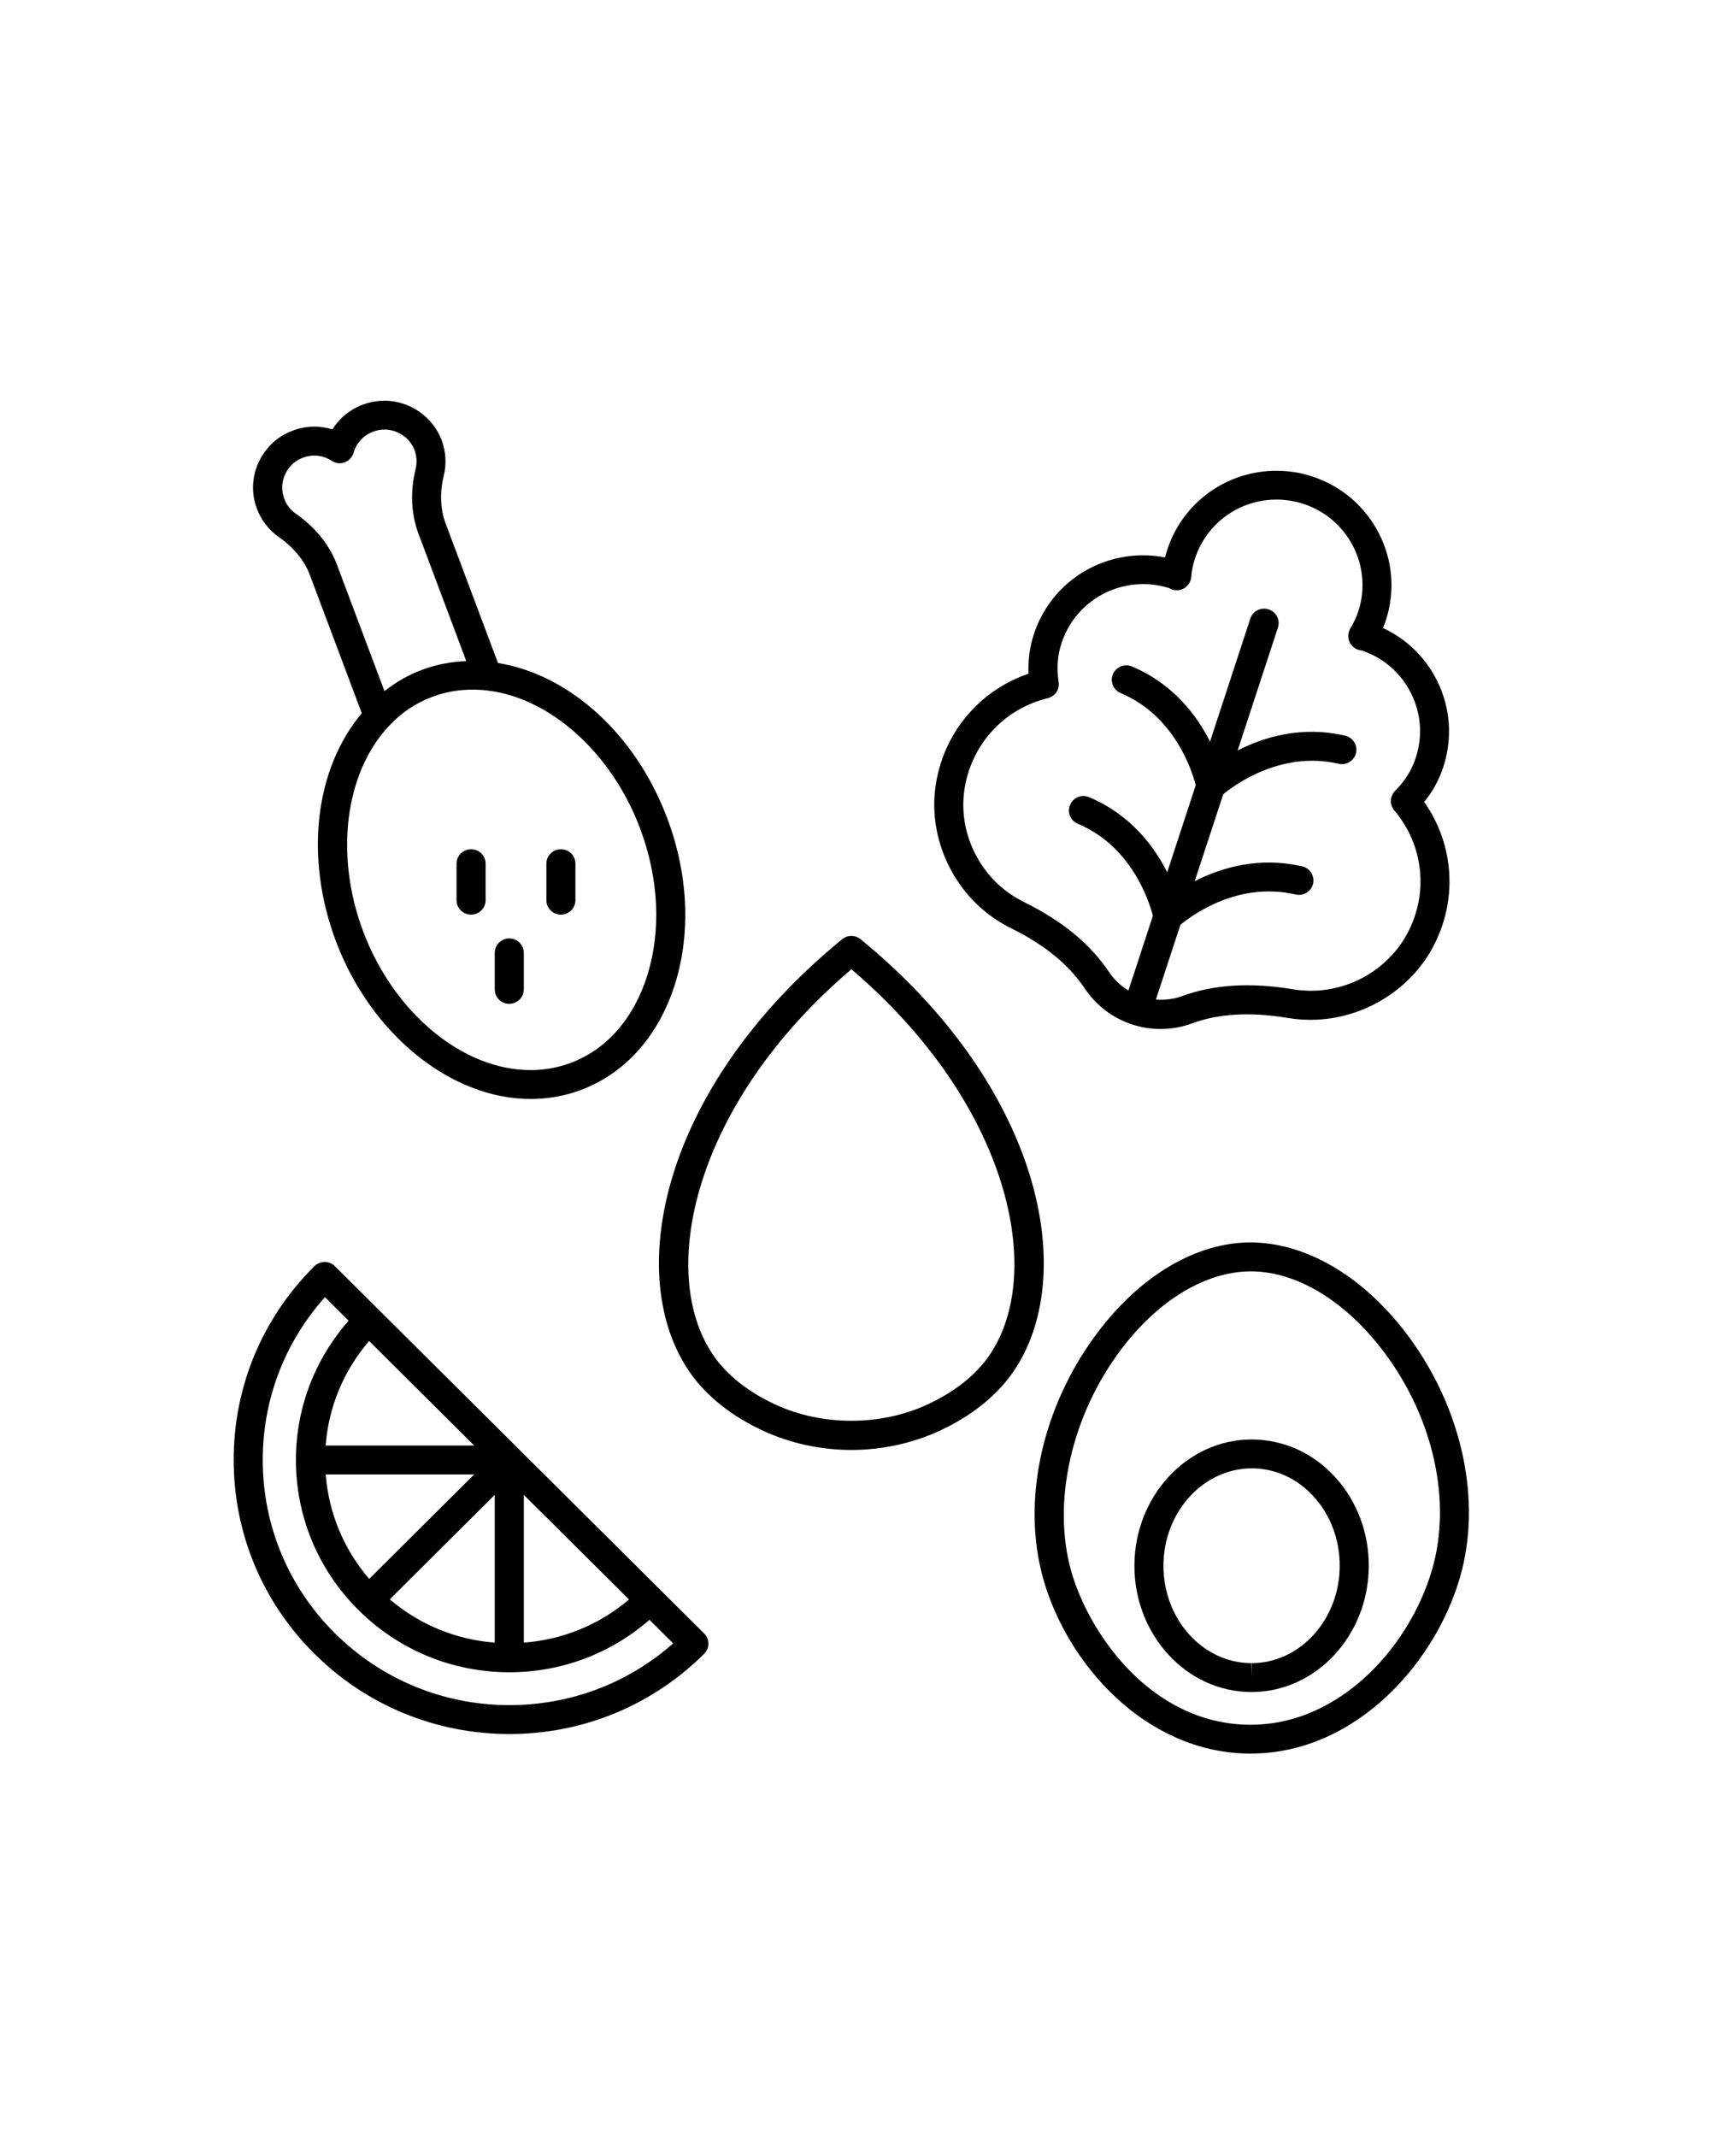 <svg width="52" height="64" viewBox="0 0 52 64" fill="none" xmlns="http://www.w3.org/2000/svg">
<path d="M42.042 39.829C40.739 38.164 39.07 37.209 37.439 37.209C35.829 37.22 34.17 38.197 32.891 39.89C31.214 42.106 30.587 44.941 31.251 47.291C31.975 49.852 34.311 52.47 37.376 52.518H37.463C40.663 52.518 43.11 49.691 43.788 47.034C44.38 44.723 43.712 41.962 42.042 39.829ZM42.947 46.822C42.348 49.164 40.223 51.655 37.463 51.655H37.389C34.442 51.607 32.604 48.881 32.088 47.058C31.503 44.995 32.092 42.385 33.585 40.411C34.7 38.936 36.108 38.084 37.463 38.076C38.798 38.076 40.217 38.908 41.354 40.361C42.864 42.286 43.473 44.762 42.947 46.822Z" fill="black"/>
<path d="M37.491 43.111C35.564 43.111 33.989 44.802 33.98 46.88C33.972 48.964 35.54 50.668 37.474 50.675H37.489C39.416 50.675 40.991 48.984 41 46.906C41.004 45.902 40.647 44.958 39.997 44.242C39.336 43.515 38.45 43.115 37.491 43.111ZM37.489 49.81V50.242L37.478 49.81C36.023 49.803 34.844 48.491 34.85 46.882C34.857 45.28 36.042 43.976 37.502 43.976C38.2 43.978 38.857 44.279 39.351 44.821C39.855 45.377 40.132 46.114 40.13 46.901C40.123 48.506 38.94 49.81 37.489 49.81Z" fill="black"/>
<path d="M10.032 37.922C9.863 37.754 9.586 37.754 9.417 37.922C7.857 39.472 6.998 41.533 7 43.725C7 45.918 7.859 47.979 9.417 49.527C10.976 51.077 13.051 51.931 15.257 51.933C17.46 51.933 19.533 51.079 21.091 49.531C21.173 49.449 21.219 49.341 21.219 49.226C21.219 49.111 21.173 49.001 21.091 48.921L10.032 37.922ZM14.204 43.293H9.754C9.843 42.134 10.295 41.047 11.057 40.162L14.204 43.293ZM14.204 44.158L11.059 47.287C10.298 46.403 9.847 45.317 9.756 44.158H14.204ZM14.82 44.77V49.196C13.654 49.105 12.562 48.656 11.675 47.899L14.82 44.77ZM15.69 44.77L18.842 47.903C17.952 48.66 16.856 49.108 15.69 49.196V44.77ZM15.259 51.067C13.284 51.067 11.429 50.301 10.032 48.915C8.638 47.529 7.87 45.687 7.87 43.726C7.87 41.909 8.529 40.195 9.734 38.85L10.443 39.555C9.425 40.711 8.864 42.175 8.864 43.726C8.864 45.423 9.53 47.019 10.737 48.219C11.946 49.419 13.552 50.083 15.259 50.083C16.819 50.083 18.291 49.525 19.455 48.513L20.164 49.218C18.811 50.414 17.086 51.067 15.259 51.067Z" fill="black"/>
<path d="M25.778 28.129C25.617 27.997 25.386 27.997 25.226 28.129C19.798 32.569 18.648 38.217 20.673 41.114C21.164 41.817 21.924 42.42 22.868 42.855C23.679 43.229 24.59 43.425 25.502 43.425C26.413 43.425 27.325 43.228 28.136 42.855C29.082 42.418 29.841 41.814 30.331 41.114C32.353 38.219 31.205 32.568 25.778 28.129ZM29.615 40.621C29.334 41.023 28.788 41.6 27.768 42.069C26.374 42.712 24.627 42.712 23.233 42.069C22.217 41.6 21.667 41.023 21.386 40.618C19.659 38.149 20.762 33.062 25.502 29.028C30.241 33.061 31.344 38.15 29.615 40.621Z" fill="black"/>
<path d="M29.898 27.581C30.026 27.663 30.157 27.737 30.29 27.802C31.294 28.299 32.017 28.891 32.497 29.609C32.839 30.119 33.33 30.491 33.918 30.684C34.192 30.773 34.475 30.818 34.762 30.818C35.086 30.818 35.403 30.762 35.708 30.649C36.506 30.355 37.455 30.301 38.57 30.487C38.71 30.509 38.851 30.526 38.997 30.535C40.591 30.638 42.146 29.78 42.899 28.407C43.673 26.995 43.571 25.313 42.66 24.02C42.916 23.702 43.108 23.352 43.232 22.971C43.517 22.102 43.447 21.174 43.032 20.359C42.679 19.667 42.114 19.126 41.426 18.809C41.459 18.731 41.487 18.655 41.511 18.581C42.098 16.789 41.107 14.856 39.301 14.268C38.955 14.155 38.596 14.099 38.235 14.099C36.743 14.099 35.429 15.048 34.966 16.458C34.94 16.536 34.918 16.616 34.899 16.694C34.683 16.653 34.464 16.631 34.242 16.631C32.747 16.631 31.431 17.58 30.968 18.994C30.844 19.375 30.79 19.771 30.809 20.177C29.315 20.685 28.236 21.983 28.019 23.576C27.808 25.129 28.565 26.74 29.898 27.581ZM28.882 23.691C29.069 22.325 30.05 21.235 31.384 20.91C31.603 20.856 31.745 20.647 31.71 20.424C31.647 20.02 31.675 19.63 31.797 19.261C32.145 18.203 33.128 17.494 34.244 17.494C34.503 17.494 34.76 17.533 35.014 17.611C35.049 17.628 35.094 17.65 35.121 17.658C35.247 17.697 35.384 17.678 35.493 17.604C35.601 17.531 35.671 17.412 35.682 17.28C35.697 17.094 35.734 16.908 35.795 16.726C36.141 15.671 37.122 14.962 38.238 14.962C38.507 14.962 38.775 15.005 39.034 15.087C40.385 15.526 41.124 16.971 40.687 18.309C40.635 18.471 40.556 18.638 40.443 18.832C40.378 18.945 40.367 19.079 40.413 19.2C40.459 19.321 40.556 19.416 40.678 19.457C40.724 19.473 40.765 19.479 40.796 19.483C41.435 19.7 41.953 20.147 42.257 20.744C42.568 21.354 42.621 22.046 42.407 22.696C42.288 23.064 42.079 23.397 41.788 23.687C41.629 23.845 41.618 24.1 41.764 24.27C42.653 25.319 42.801 26.779 42.138 27.988C41.544 29.071 40.324 29.752 39.056 29.665C38.938 29.659 38.825 29.646 38.714 29.626C37.45 29.417 36.352 29.486 35.41 29.832C35.158 29.925 34.888 29.955 34.623 29.936L35.358 27.698C35.693 27.419 37.08 26.387 38.81 26.79C39.042 26.844 39.277 26.699 39.332 26.467C39.386 26.234 39.24 26.003 39.008 25.948C37.696 25.643 36.565 25.992 35.786 26.392L36.641 23.786C36.978 23.509 38.377 22.476 40.095 22.874C40.328 22.928 40.563 22.783 40.617 22.552C40.672 22.318 40.526 22.087 40.293 22.033C38.981 21.728 37.85 22.078 37.072 22.476L38.279 18.796C38.353 18.569 38.229 18.324 38 18.251C37.772 18.175 37.526 18.3 37.452 18.527L36.245 22.21C35.853 21.431 35.149 20.484 33.907 19.961C33.685 19.868 33.43 19.972 33.337 20.19C33.243 20.411 33.346 20.664 33.568 20.757C35.192 21.44 35.71 23.096 35.817 23.516L34.962 26.124C34.57 25.345 33.865 24.398 32.623 23.875C32.404 23.782 32.147 23.883 32.054 24.104C31.96 24.325 32.062 24.578 32.284 24.671C33.909 25.354 34.427 27.01 34.533 27.43L33.8 29.665C33.576 29.527 33.38 29.348 33.23 29.125C32.663 28.277 31.832 27.59 30.688 27.023C30.583 26.971 30.477 26.913 30.372 26.846C29.311 26.186 28.715 24.915 28.882 23.691Z" fill="black"/>
<path d="M8.359 16.091C8.803 16.401 9.121 16.792 9.282 17.22L10.837 21.361C9.43 23.034 9.119 25.677 10.063 28.192C11.109 30.972 13.506 32.914 15.894 32.914C16.41 32.914 16.912 32.825 17.389 32.648C18.737 32.146 19.744 31.009 20.227 29.445C20.697 27.923 20.612 26.168 19.986 24.505C19.044 22.001 17.073 20.208 14.916 19.856L13.35 15.683C13.188 15.252 13.169 14.757 13.291 14.253C13.378 13.907 13.358 13.54 13.23 13.183C12.997 12.573 12.449 12.13 11.803 12.024C11.503 11.972 11.181 12.005 10.87 12.117C10.483 12.262 10.167 12.524 9.956 12.861C9.571 12.74 9.158 12.748 8.773 12.896C8.471 13.006 8.205 13.192 8.014 13.427C7.585 13.931 7.463 14.625 7.694 15.231C7.82 15.572 8.048 15.871 8.359 16.091ZM19.172 24.807C19.731 26.293 19.809 27.85 19.396 29.19C18.994 30.492 18.174 31.433 17.084 31.837C16.706 31.977 16.305 32.049 15.894 32.049C13.861 32.049 11.796 30.338 10.876 27.889C10.021 25.61 10.332 23.14 11.653 21.741C12.027 21.339 12.466 21.045 12.964 20.864C13.341 20.723 13.741 20.654 14.156 20.654C14.289 20.654 14.419 20.66 14.552 20.675C16.462 20.877 18.317 22.537 19.172 24.807ZM8.686 13.979C8.786 13.858 8.918 13.765 9.079 13.707C9.367 13.598 9.68 13.633 9.936 13.802C10.052 13.877 10.197 13.895 10.326 13.845C10.456 13.797 10.554 13.691 10.593 13.557C10.676 13.265 10.891 13.034 11.176 12.928C11.342 12.868 11.509 12.85 11.664 12.876C12.007 12.932 12.299 13.166 12.416 13.479C12.484 13.668 12.495 13.862 12.449 14.046C12.284 14.721 12.312 15.391 12.536 15.986L13.967 19.8C13.517 19.819 13.075 19.899 12.662 20.053C12.246 20.204 11.864 20.425 11.516 20.699L10.097 16.922C9.876 16.327 9.449 15.795 8.862 15.384C8.747 15.304 8.594 15.162 8.514 14.932C8.392 14.613 8.455 14.251 8.686 13.979Z" fill="black"/>
<path d="M16.801 27.393C17.043 27.393 17.236 27.198 17.236 26.961V25.866C17.236 25.629 17.043 25.434 16.801 25.434C16.56 25.434 16.366 25.629 16.366 25.866V26.961C16.366 27.198 16.56 27.393 16.801 27.393Z" fill="black"/>
<path d="M14.111 25.434C13.869 25.434 13.675 25.629 13.675 25.866V26.961C13.675 27.198 13.869 27.393 14.111 27.393C14.352 27.393 14.546 27.198 14.546 26.961V25.866C14.546 25.629 14.352 25.434 14.111 25.434Z" fill="black"/>
<path d="M15.255 30.064C15.496 30.064 15.69 29.869 15.69 29.632V28.537C15.69 28.3 15.496 28.105 15.255 28.105C15.013 28.105 14.82 28.3 14.82 28.537V29.632C14.82 29.872 15.013 30.064 15.255 30.064Z" fill="black"/>
</svg>
